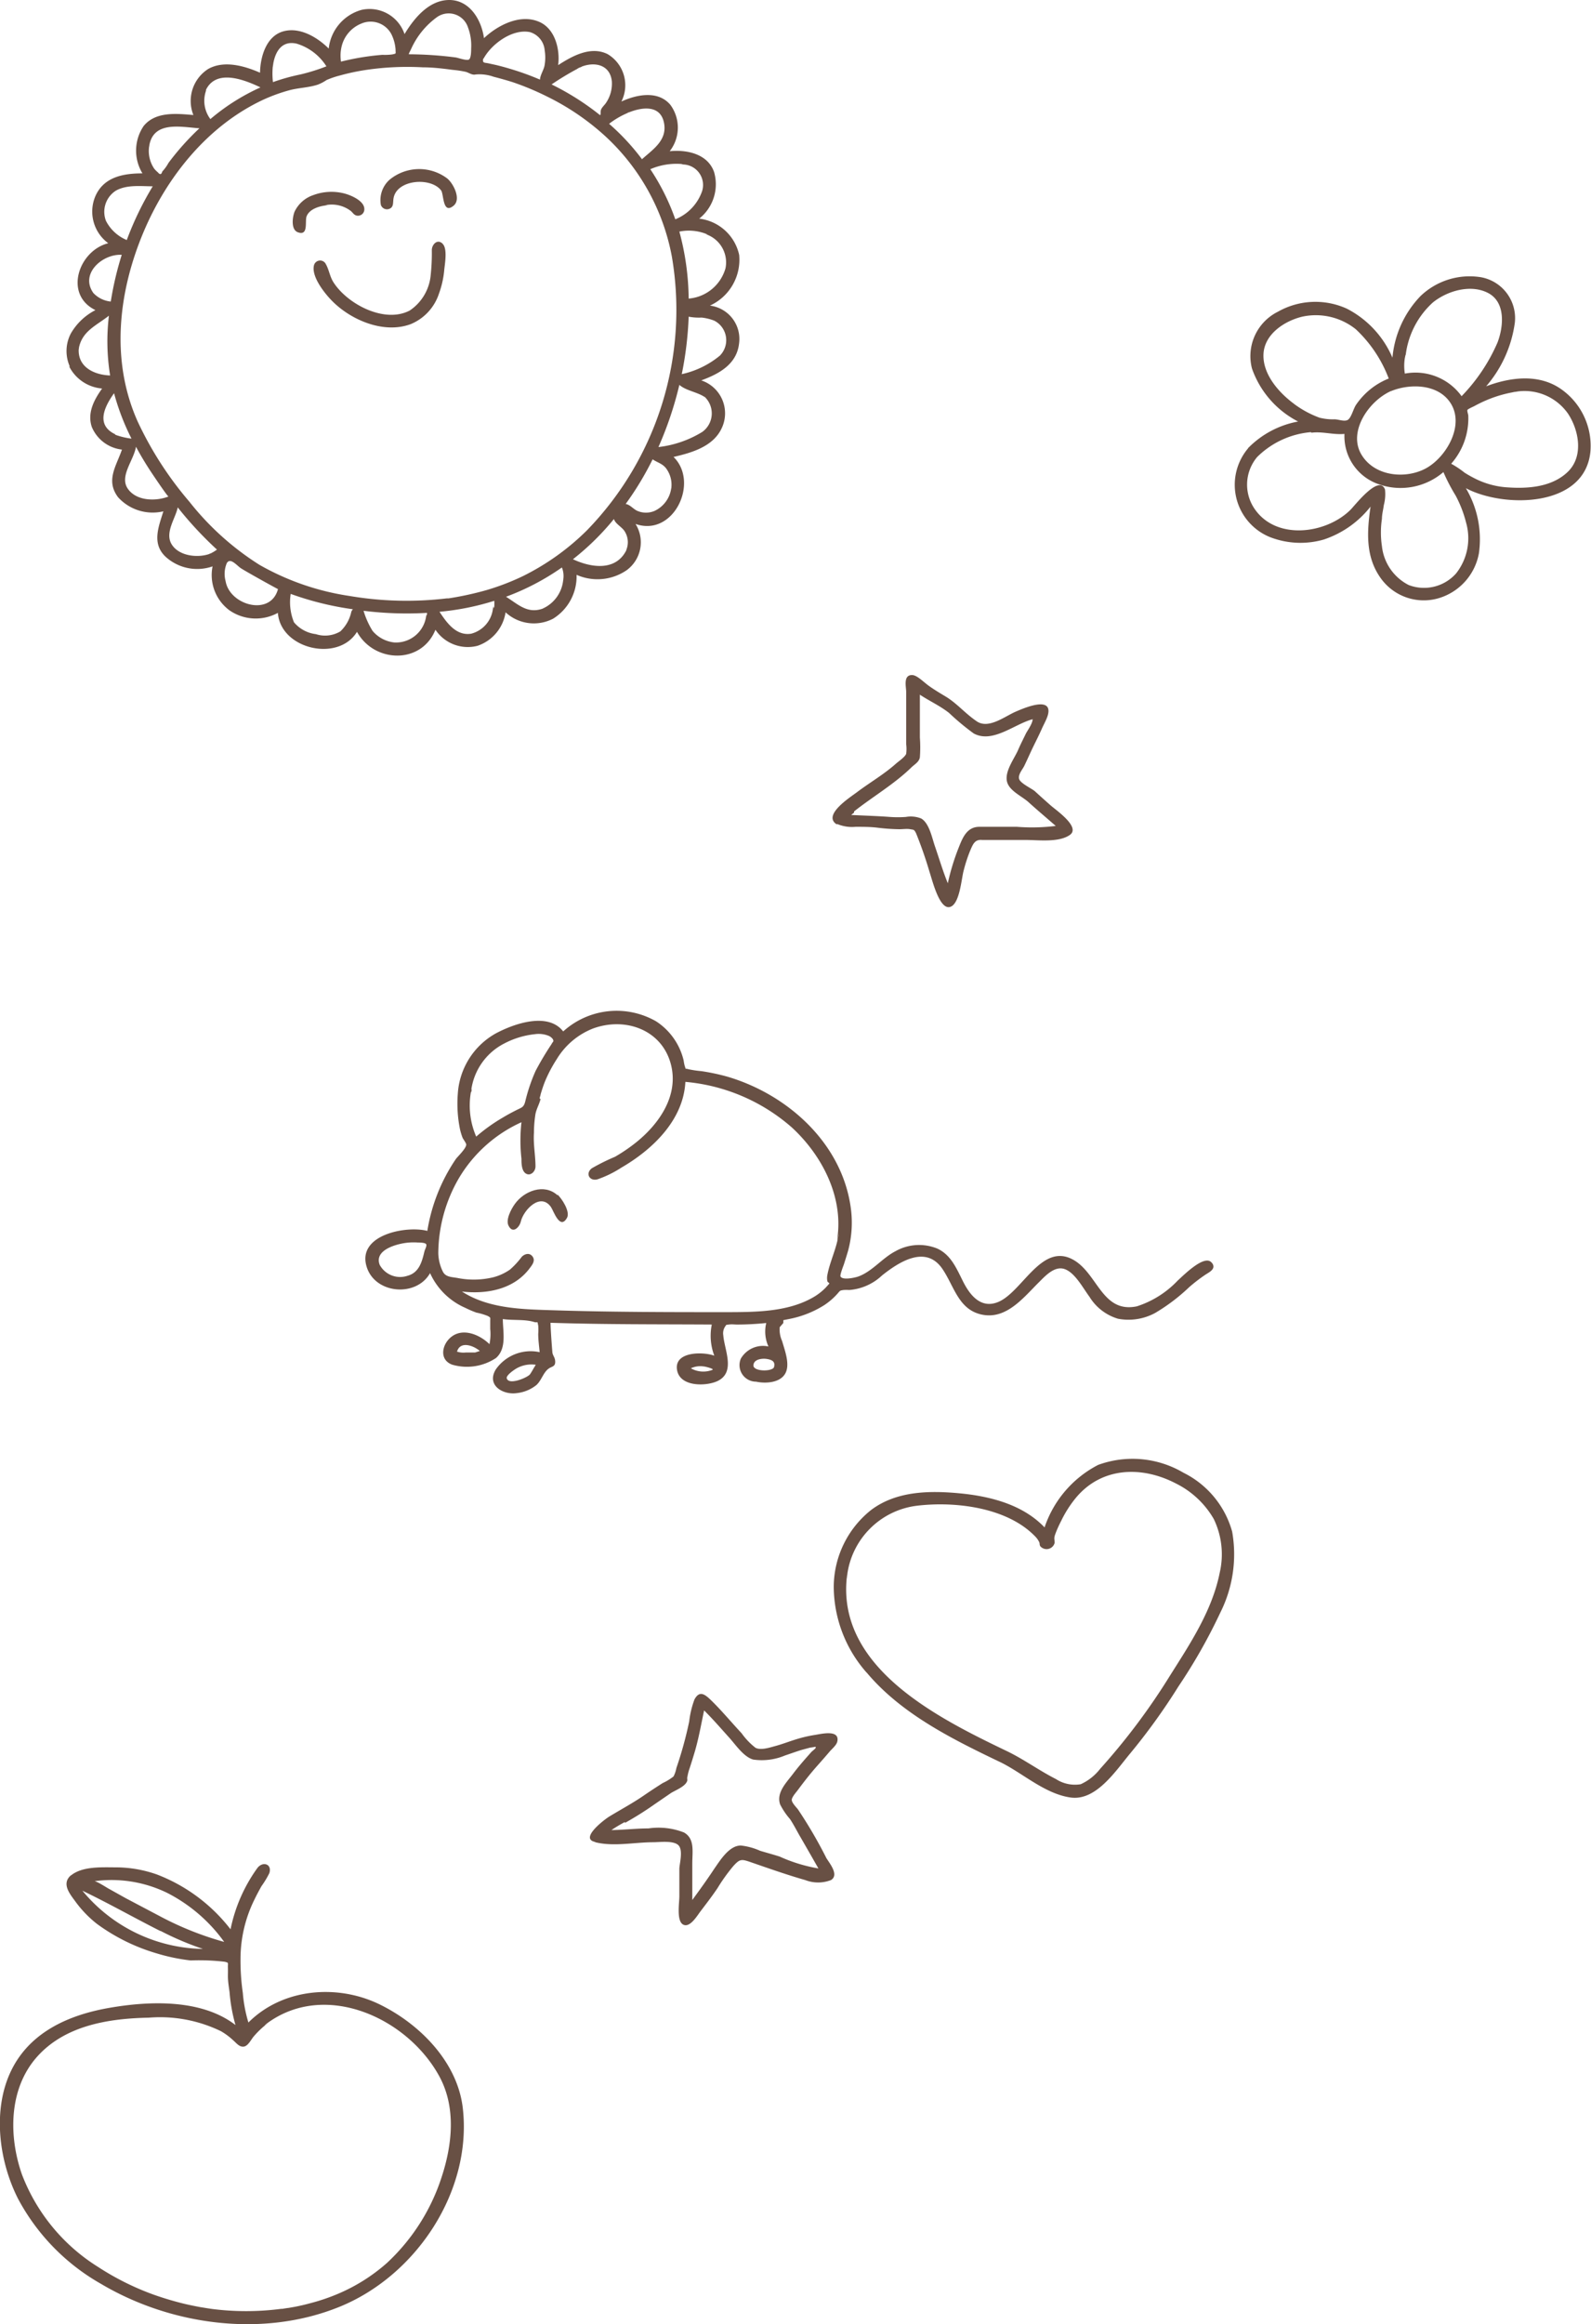 <svg xmlns="http://www.w3.org/2000/svg" viewBox="0 0 145.2 211.95"><g id="Laag_2" data-name="Laag 2"><g id="Doodles"><path d="M51.55,100.48Z" style="fill:#685044"/><path d="M50.88,109c-1.22-1.11-3.05-.39-3.89.79-.34.47-.87,1.46-.57,2,.39.77,1,.1,1.11-.39.25-1.06,1.79-2.69,2.75-1.33.23.32.81,2.14,1.46,1,.33-.56-.46-1.77-.86-2.13Z" style="fill:#685044"/><path d="M43.29,123.35Z" style="fill:#685044"/><path d="M110.63,115.22c-.59-1-2.67,1.14-3.14,1.55a8.86,8.86,0,0,1-3.74,2.36c-3.2.66-3.57-3.06-5.86-4.28-2.86-1.53-4.61,3-6.81,3.89-1.59.64-2.59-.67-3.21-1.92s-1.11-2.38-2.31-2.95a4.38,4.38,0,0,0-3.83.23c-1.21.62-2.11,1.84-3.4,2.31-.25.09-1.42.37-1.62,0-.08-.12.27-1,.31-1.12.13-.41.26-.82.38-1.23a9.85,9.85,0,0,0,.21-4.15c-.9-5.78-5.8-10.12-11.21-11.72A19.38,19.38,0,0,0,64,97.68a9.37,9.37,0,0,1-1.2-.18c-.33-.11-.16.11-.31-.29a4.18,4.18,0,0,1-.1-.51,5.87,5.87,0,0,0-2.51-3.56,7.25,7.25,0,0,0-8.48.92c-1.41-1.81-4.53-.69-6.17.19a6.79,6.79,0,0,0-3.45,5.51,11.62,11.62,0,0,0,.19,3.17,5.41,5.41,0,0,0,.24.81c.07.17.33.48.34.64,0,.33-.69,1-.93,1.29A16.21,16.21,0,0,0,39,112.25c-1.93-.5-6.4.35-5.55,3.23.73,2.52,4.53,2.86,5.8.62a6.27,6.27,0,0,0,3.22,3.17,9.63,9.63,0,0,0,1,.43,5.81,5.81,0,0,1,1.05.31c.28.17.22.12.22.48s0,.48,0,.71a4.55,4.55,0,0,1-.07,1.38c-.85-.84-2.37-1.51-3.45-.69-.89.67-1.18,2.11.05,2.56a4.8,4.8,0,0,0,4-.61c1-.89.62-2.4.62-3.55.92.14,2,0,2.86.27.38.1.26-.16.37.32a4.83,4.83,0,0,1,0,.76c0,.56.08,1.11.13,1.67a3.88,3.88,0,0,0-4,1.57c-.88,1.44.65,2.36,1.94,2.16a3.44,3.44,0,0,0,1.76-.73c.48-.43.63-1.17,1.15-1.52.26-.18.57-.16.57-.59s-.23-.56-.26-.89c-.07-.89-.14-1.79-.17-2.68,4.91.16,9.81.13,14.72.16a5.12,5.12,0,0,0,.23,2.84c-1-.37-3.62-.4-3.41,1.24s2.69,1.56,3.71,1.07c1.67-.81.62-2.83.52-4.17a1.11,1.11,0,0,1,.19-.83c.13-.16,0-.11.31-.15s.51,0,.75,0c.89,0,1.78-.05,2.67-.14a3.3,3.3,0,0,0,.2,2.14,2.34,2.34,0,0,0-2.52,1.11A1.51,1.51,0,0,0,69,126c.84.18,2.14.12,2.64-.7s0-2.09-.26-3a2.54,2.54,0,0,1-.22-1.27l.33-.38v-.26l.5-.1a9.32,9.32,0,0,0,3.25-1.28,6.18,6.18,0,0,0,1.16-1c.28-.31.22-.32.59-.37a4.24,4.24,0,0,1,.51,0,4.9,4.9,0,0,0,3-1.33c1.56-1.24,4-2.81,5.51-.59,1.09,1.6,1.47,3.77,3.68,4.18s3.76-1.62,5.16-3c.59-.59,1.44-1.51,2.36-1.15s1.62,1.7,2.22,2.51a4.59,4.59,0,0,0,2.6,2,5.1,5.1,0,0,0,3.4-.53,17.09,17.09,0,0,0,3.09-2.34,14.92,14.92,0,0,1,1.48-1.14c.36-.24,1-.52.63-1.06C110.47,114.94,110.79,115.49,110.63,115.22Zm-71.88-1.17c-.23,1-.49,2-1.55,2.29a2.12,2.12,0,0,1-2.55-1c-.43-1.14.94-1.68,1.82-1.89a5.4,5.4,0,0,1,1.65-.14c.12,0,.68,0,.77.15s-.1.45-.14.62C38.65,114.46,38.77,114,38.75,114.05Zm4.61,9.29-.16,0c.18,0-.58,0-.7,0a1.92,1.92,0,0,1-.79-.08c.29-1,1.5-.56,2.08-.06Zm5,2c-.27.31-1.93,1-2.11.36-.08-.27.62-.74.79-.85a2.75,2.75,0,0,1,1.86-.39c-.19.28-.34.6-.54.88Zm16.69-.43a2.3,2.3,0,0,1-2-.13,2,2,0,0,1,1.15-.17c.17,0,1,.23.82.3ZM43,99.47a5.62,5.62,0,0,1,3-4.3,7.77,7.77,0,0,1,2.82-.86,2.45,2.45,0,0,1,1.2.13.92.92,0,0,1,.43.32c.13.25,0,.21-.11.45a27.29,27.29,0,0,0-1.46,2.45,15.86,15.86,0,0,0-.94,2.77c-.14.57-.33.56-.84.82s-.82.43-1.22.67a15.89,15.89,0,0,0-2.42,1.73A7.09,7.09,0,0,1,43,99.47C43.1,98.93,43,100,43,99.47ZM70.63,124.7c-.22.4-1.91.38-1.87-.2s.84-.62,1.16-.58c.5.07.88.22.71.78C70.62,124.71,70.64,124.67,70.63,124.7Zm5.88-12c-.19,1.22-.77,2.35-1,3.56a1.41,1.41,0,0,0,0,.58c0,.06.18.17.18.2s-.31.35-.32.37a5.27,5.27,0,0,1-1.34,1c-2.23,1.21-5,1.24-7.46,1.25-5.34,0-10.68,0-16-.17-2.83-.09-5.95-.12-8.41-1.71,2.25.26,4.7-.19,6.14-2.07.24-.32.58-.71.32-1.1s-.71-.29-1,0a7.46,7.46,0,0,1-1.08,1.17,4.78,4.78,0,0,1-1.52.7,7.61,7.61,0,0,1-3.29.06c-.53-.09-1.06-.08-1.31-.57a4,4,0,0,1-.42-1.68,13.76,13.76,0,0,1,1.9-6.88,12.73,12.73,0,0,1,5.69-5.07,14.83,14.83,0,0,0,0,3.33c0,.39,0,1.12.42,1.36s.87-.21.86-.67c0-1-.21-2-.14-3.06a11,11,0,0,1,.14-1.72c.1-.49.36-.91.47-1.38-.19.09,0-.29,0-.41.12-.4.25-.81.41-1.2a12.62,12.62,0,0,1,1.06-2,6.74,6.74,0,0,1,3.32-2.8c3-1.09,6.37.16,7.13,3.4.65,2.78-1.12,5.32-3.22,7a15.66,15.66,0,0,1-1.91,1.3,19,19,0,0,0-2.12,1.05c-.62.48-.2,1.22.54,1a10.07,10.07,0,0,0,2.16-1.06c2.86-1.66,5.66-4.34,5.84-7.82a17,17,0,0,1,9.72,4.16c2.67,2.46,4.62,6.12,4.18,9.85C76.32,113.93,76.61,111.89,76.51,112.67Z" style="fill:#685044"/><path d="M79.09,152.52c3.18,3.8,7.9,6.12,12.29,8.22,2,1,4,2.85,6.32,3.18s4.1-2.4,5.43-4a56.73,56.73,0,0,0,4.42-6.13,50.21,50.21,0,0,0,3.82-6.73,11.85,11.85,0,0,0,1.08-7.39A8.56,8.56,0,0,0,108,134.3a9.15,9.15,0,0,0-7.78-.71,10,10,0,0,0-4.89,5.7c-2-2.1-5-2.85-7.77-3.11s-5.77-.21-8.07,1.53a9,9,0,0,0-3.4,7,11.91,11.91,0,0,0,3,7.82Zm-1.78-8.82a7.31,7.31,0,0,1,6.4-6.39c3.22-.38,7.37.08,10,2.12a7.56,7.56,0,0,1,.79.71,1.88,1.88,0,0,1,.34.49c.07.13,0,.27.13.41a.76.76,0,0,0,1.28-.34c0-.35-.09-.39.06-.8s.33-.8.53-1.19a10.44,10.44,0,0,1,1.35-2.12c2.34-2.81,6-2.94,9.14-1.3a8.18,8.18,0,0,1,3.44,3.23,7.4,7.4,0,0,1,.55,4.88c-.68,3.44-2.68,6.46-4.52,9.37a59.25,59.25,0,0,1-6.4,8.54,4.71,4.71,0,0,1-1.77,1.4,3.18,3.18,0,0,1-2.26-.47c-1.54-.78-2.92-1.8-4.48-2.55-6.25-3-15.61-7.62-14.59-16C77.42,143,77.22,144.5,77.31,143.7Z" style="fill:#685044"/><path d="M76.42,75.15a3.47,3.47,0,0,0,1.66.25c.69,0,1.36,0,2,.08s1.3.13,2,.14c.34,0,.7-.06,1,0s.34,0,.52.36a37.48,37.48,0,0,1,1.24,3.56c.23.67.87,3.35,1.81,3.18s1.09-2.61,1.3-3.34a13.7,13.7,0,0,1,.58-1.78c.26-.6.42-1.07,1.11-1,1.33,0,2.67,0,4,0,1.11,0,3,.25,4-.46s-1.25-2.25-1.74-2.68-1-.89-1.46-1.31c-.31-.26-1.31-.71-1.43-1.11s.32-.89.46-1.18c.27-.55.51-1.11.78-1.67s.57-1.14.83-1.73.7-1.27.59-1.79c-.21-1-2.44,0-3,.24-1,.44-2.46,1.6-3.53.87s-1.75-1.58-2.77-2.22c-.53-.32-1.06-.63-1.58-1s-1.1-1-1.56-1c-.79,0-.55,1-.53,1.49,0,.8,0,1.6,0,2.4s0,1.6,0,2.4a3.41,3.41,0,0,1,0,.9c-.12.29-.69.68-.92.88-1.12,1-2.4,1.73-3.58,2.62-.59.45-3.16,2.07-1.85,2.92ZM77.94,74c1.71-1.35,3.64-2.47,5.22-4,.3-.3.72-.5.79-.94a12,12,0,0,0,0-1.8c0-1.31,0-2.61,0-3.91.87.58,1.82,1,2.67,1.67a22.31,22.31,0,0,0,2.25,1.87c1.73.93,3.72-.87,5.37-1.3,0,.38-.45,1-.61,1.3-.25.52-.5,1-.74,1.56-.36.79-1.17,1.86-1,2.77s1.42,1.39,2.05,2c.8.72,1.61,1.4,2.41,2.1a17.45,17.45,0,0,1-3.54.08c-1.14,0-2.29,0-3.43,0s-1.53,1-1.88,1.88a20.8,20.8,0,0,0-1,3.27c-.45-1.11-.79-2.26-1.18-3.39-.26-.75-.51-2.09-1.25-2.52a2.57,2.57,0,0,0-1.4-.14,10,10,0,0,1-1.45,0c-1.18-.09-2.36-.12-3.54-.18l.27-.22Z" style="fill:#685044"/><path d="M54.33,168c1.67.42,3.59,0,5.29,0,.56,0,1.85-.18,2.3.28S62,170,62,170.43c0,.84,0,1.67,0,2.51,0,.59-.27,2.21.33,2.56s1.26-.74,1.57-1.16c.54-.71,1.08-1.41,1.58-2.15a16.53,16.53,0,0,1,1.43-2c.61-.68.76-.66,1.58-.38,1.65.57,3.35,1.17,5,1.64a3.23,3.23,0,0,0,2.35,0c.75-.47-.11-1.5-.42-2A41.41,41.41,0,0,0,72.82,165c-.15-.19-.55-.59-.56-.85s.4-.7.56-.92c.55-.74,1.11-1.46,1.73-2.16.39-.44.78-.88,1.16-1.33.22-.26.64-.59.71-.94.22-1.12-1.53-.66-2.08-.58a12,12,0,0,0-1.7.4c-.65.2-1.28.45-1.93.62-.47.13-1.31.4-1.77.14a6.33,6.33,0,0,1-1.26-1.32c-.94-1-1.85-2.11-2.86-3.08-.53-.5-1-.82-1.44,0a8.38,8.38,0,0,0-.48,2,35.21,35.21,0,0,1-1.17,4.25,2.8,2.8,0,0,1-.26.77,5,5,0,0,1-1,.61c-.58.37-1.16.75-1.73,1.14-1,.69-2.09,1.27-3.14,1.91-.4.24-2.74,2-1.3,2.31Zm2.7-1.76a30.2,30.2,0,0,0,2.75-1.73l1.46-1c.39-.24,1.21-.56,1.43-1,.12-.19,0-.31.07-.5a4.27,4.27,0,0,1,.2-.76q.27-.83.51-1.65c.34-1.2.55-2.41.81-3.62.8.79,1.54,1.65,2.29,2.48.58.64,1.32,1.76,2.19,2a5.45,5.45,0,0,0,2.9-.37c.51-.17,1-.35,1.52-.51l.78-.21c.09,0,.82-.13.37-.08.4,0-.15.35-.28.5l-.54.61c-.39.45-.77.9-1.13,1.38-.59.78-1.54,1.71-1.16,2.78a6.49,6.49,0,0,0,.9,1.33c.29.44.54.91.8,1.38.58,1,1.2,2.08,1.79,3.12a14.39,14.39,0,0,1-3.53-1.08c-.59-.19-1.19-.35-1.79-.53a5.84,5.84,0,0,0-1.76-.48c-1.07,0-1.89,1.36-2.43,2.13-.66,1-1.32,1.91-2,2.84,0-1.1,0-2.21,0-3.31s.25-2.28-.76-2.85a6.35,6.35,0,0,0-3.24-.37c-1.12,0-2.26.14-3.38.15a14,14,0,0,1,1.24-.74Z" style="fill:#685044"/><path d="M40.83,54.56s0,0,0,0Z" style="fill:#685044"/><path d="M29.77,18.7a2.88,2.88,0,0,1,2.26.55c.19.17.3.4.59.42a.58.58,0,0,0,.63-.61c0-.75-1.24-1.27-1.84-1.42a4.73,4.73,0,0,0-2.81.15,2.92,2.92,0,0,0-1.71,1.5c-.2.48-.36,1.65.29,1.89,1,.37.63-1,.8-1.45.26-.67,1.15-.93,1.79-1C30.1,18.67,29.47,18.75,29.77,18.7Z" style="fill:#685044"/><path d="M40.81,16.27a4.25,4.25,0,0,0-5.28.14,2.49,2.49,0,0,0-.77,2.28.59.59,0,0,0,.73.37c.46-.15.36-.57.42-.94.25-1.76,3.41-2,4.35-.75.25.35.13,2.19,1.11,1.41.77-.59,0-2.06-.56-2.51Z" style="fill:#685044"/><path d="M40.41,22.24c-.5-.51-1,.08-1,.56a18.73,18.73,0,0,1-.1,2.25,4.36,4.36,0,0,1-1.92,3.27c-2.3,1.2-5.66-.58-6.94-2.55-.35-.53-.41-1.15-.71-1.68a.58.58,0,0,0-1.09.12c-.23,1,.91,2.44,1.52,3.09,1.72,1.84,4.81,3.19,7.31,2.26a4.53,4.53,0,0,0,2.58-2.78,8.47,8.47,0,0,0,.49-2.23c.06-.55.29-1.88-.15-2.31Z" style="fill:#685044"/><path d="M6.32,33.43a3.7,3.7,0,0,0,3,2c-.72,1-1.38,2.22-.94,3.51A3.39,3.39,0,0,0,11.13,41c-.52,1.51-1.51,2.82-.35,4.35a4.26,4.26,0,0,0,4.13,1.28c-.44,1.42-1.07,2.93.19,4.13a4.28,4.28,0,0,0,4.3.89,4,4,0,0,0,1.53,4,4.22,4.22,0,0,0,4.43.24c.24,3.31,5.51,4.53,7.22,1.73,1.56,2.84,5.87,3,7.16-.19a3.55,3.55,0,0,0,3.85,1.46,3.83,3.83,0,0,0,2.55-3.05,3.81,3.81,0,0,0,4.34.58,4.54,4.54,0,0,0,2.14-4A4.71,4.71,0,0,0,57.19,52,3.15,3.15,0,0,0,58,47.78C61.46,49,63.85,44,61.47,41.67c1.65-.38,3.61-.94,4.39-2.61A3.16,3.16,0,0,0,64,34.69c1.63-.6,3.24-1.47,3.45-3.37a3.06,3.06,0,0,0-2.66-3.45,4.6,4.6,0,0,0,2.67-4.62,4.24,4.24,0,0,0-3.65-3.31,4,4,0,0,0,1.36-4.25c-.58-1.66-2.49-2.06-4.05-1.9a3.5,3.5,0,0,0,.06-4.23c-1.13-1.34-3.08-.94-4.47-.3a3.3,3.3,0,0,0-1.25-4.32c-1.53-.77-3.23.16-4.52,1,.19-1.49-.31-3.43-1.86-4-1.7-.65-3.68.38-4.91,1.54C43.94,1.81,42.87,0,41,0s-3.24,1.71-4.08,3.11A3.37,3.37,0,0,0,33,.9a4.12,4.12,0,0,0-3,3.53c-1-1-2.62-2-4.15-1.57s-2.09,2.27-2.12,3.77C22.29,6,20.44,5.48,19,6.29a3.46,3.46,0,0,0-1.35,4.2c-1.53-.13-3.45-.34-4.54,1A4,4,0,0,0,13,15.81c-1.74,0-3.53.32-4.3,2.09a3.58,3.58,0,0,0,1.18,4.28c-2.71.68-4.08,4.69-1.17,6.1a5.46,5.46,0,0,0-2.25,2.14,3.46,3.46,0,0,0-.09,3Zm4.21,6.18c-1.82-.85-1-2.52-.12-3.75A21.48,21.48,0,0,0,12,40a6.7,6.7,0,0,1-1.47-.35C10.36,39.53,11,39.79,10.53,39.61Zm4.85,5.67c-1.17.45-2.94.42-3.72-.72s.55-2.58.75-3.82c.45.84.94,1.65,1.47,2.44.14.21,1.43,2.13,1.5,2.1Zm3.78,5.22c-1.08.4-2.8.23-3.48-.84s.35-2.4.54-3.39a33.45,33.45,0,0,0,3.58,3.85,3.72,3.72,0,0,1-.64.38C18.93,50.58,19.38,50.39,19.16,50.5Zm6.21,3.22c-.67,2.52-4.4,1.49-4.78-.72a2.52,2.52,0,0,1,.11-1.65c.32-.53.89.2,1.27.46S25.36,53.74,25.37,53.72Zm6.69,2.08a3.44,3.44,0,0,1-1,1.78,2.72,2.72,0,0,1-2.23.25,3.09,3.09,0,0,1-2-1.08,4.84,4.84,0,0,1-.3-2.59,27.74,27.74,0,0,0,5.68,1.4.61.61,0,0,0-.15.24C32,56,32.09,55.71,32.06,55.8Zm6.85.22Zm0,0A2.78,2.78,0,0,1,36,58.59a3,3,0,0,1-2-1.06,7.49,7.49,0,0,1-.82-1.83,32,32,0,0,0,5.79.19l0,.12C38.86,56.33,38.91,56,38.91,56ZM45,55.35A2.68,2.68,0,0,1,43,57.79c-1.37.22-2.23-1-2.89-2a23.68,23.68,0,0,0,5-1,4.89,4.89,0,0,1,0,.54C45,55.68,45.05,55.17,45,55.35Zm6.4-2.47a3.19,3.19,0,0,1-1.92,2.64c-1.38.46-2.22-.43-3.3-1.1a22.34,22.34,0,0,0,5.1-2.67,2.07,2.07,0,0,1,.12,1.13C51.37,53.21,51.45,52.65,51.43,52.88Zm5.79-2.76c-.95,2-3.23,1.66-4.9.88a23.6,23.6,0,0,0,3.74-3.67c.12.45.78.75,1,1.16a1.84,1.84,0,0,1,.14,1.63C57.13,50.3,57.28,50,57.22,50.12Zm4.07-5.61a2.68,2.68,0,0,1-1.52,2.08,2,2,0,0,1-1.57,0c-.37-.16-.68-.58-1.07-.63a28,28,0,0,0,2.46-4.07c.51.34,1,.4,1.35,1a2.48,2.48,0,0,1,.35,1.66C61.25,44.75,61.32,44.27,61.29,44.51Zm3.1-8.27a2.08,2.08,0,0,1-.27,3.15,9.79,9.79,0,0,1-4,1.38A32.29,32.29,0,0,0,62,35.1c.64.55,1.65.64,2.36,1.14C64.49,36.33,64.11,36,64.39,36.24Zm.82-7a2,2,0,0,1,.52,3.19,8.2,8.2,0,0,1-3.48,1.69,31.91,31.91,0,0,0,.63-5.24,5.13,5.13,0,0,0,1.18.08,4.6,4.6,0,0,1,1.15.28Zm-.7-7.86a2.71,2.71,0,0,1,1.73,3.09,3.82,3.82,0,0,1-3.36,2.76A24.1,24.1,0,0,0,62,21.12a4.35,4.35,0,0,1,2.52.24C64.79,21.49,64.16,21.22,64.51,21.36ZM62.37,15a1.87,1.87,0,0,1,1.7,2.45A4.28,4.28,0,0,1,61.63,20a20.54,20.54,0,0,0-2.28-4.57,6,6,0,0,1,3-.46C62.63,15,61.91,14.91,62.37,15Zm-5-4.74c1.21-.49,2.87-.72,3.22.9s-1,2.46-2,3.36a20.79,20.79,0,0,0-3-3.23,7.47,7.47,0,0,1,1.72-1C57.82,10.06,56.83,10.48,57.41,10.22ZM53.05,6.09c1.23-.49,2.64-.19,2.79,1.34a3.13,3.13,0,0,1-.5,1.9c-.13.22-.36.4-.47.63s0,.49-.11.54a23.92,23.92,0,0,0-4.42-2.8,25.44,25.44,0,0,1,2.71-1.61C53.34,6,52.08,6.52,53.05,6.09Zm-8.92-.74C44.86,4,46.78,2.6,48.37,2.93a1.89,1.89,0,0,1,1.34,1.66,4.11,4.11,0,0,1,0,1.31c-.06.46-.41.92-.43,1.36a25.05,25.05,0,0,0-2.78-1c-.4-.12-.81-.23-1.22-.33l-.69-.15c-.35-.08-.57,0-.5-.4C44.22,5.18,44.11,5.45,44.13,5.35Zm-.7,1.44A3.87,3.87,0,0,1,45.05,7c.58.15,1.16.31,1.73.49A25,25,0,0,1,50,8.84a22.62,22.62,0,0,1,5.24,3.58,19.86,19.86,0,0,1,6.08,11,28.85,28.85,0,0,1-7.75,24.94,22.4,22.4,0,0,1-5.85,4.18,22.12,22.12,0,0,1-3.34,1.28,28.82,28.82,0,0,1-3.46.75l-.16,0a31.08,31.08,0,0,1-8.85-.22,23.56,23.56,0,0,1-8.23-2.84,25.38,25.38,0,0,1-6.39-5.75,32,32,0,0,1-4.73-7.33c-2.48-5.54-1.77-11.79.54-17.27,2.16-5.11,5.92-9.76,11-12.1a15.49,15.49,0,0,1,2.31-.83C27.27,8,28.14,8,29,7.72a3.81,3.81,0,0,0,.8-.42A7.84,7.84,0,0,1,31,6.89a20.12,20.12,0,0,1,2.45-.52,25.87,25.87,0,0,1,5.13-.23c.91,0,1.82.11,2.72.23a9.65,9.65,0,0,1,1.2.18c.28.07.6.33.91.24ZM31.12,5.62Zm6.27-.84A7.24,7.24,0,0,1,39.83,1.6a1.85,1.85,0,0,1,2.88.9A4.68,4.68,0,0,1,43,4.42c0,.2,0,.85-.19,1s-1-.15-1.21-.18a34.38,34.38,0,0,0-4.3-.29l.06-.16C37.69,4.1,37.37,4.83,37.39,4.78Zm-6.27-.23A3,3,0,0,1,33,2.14a2.14,2.14,0,0,1,2.73,1,3.73,3.73,0,0,1,.37,1.38c0,.41.09.35-.28.44A5,5,0,0,1,34.9,5a23.1,23.1,0,0,0-3.78.62,3.69,3.69,0,0,1,0-1.1C31.16,4.26,31.08,4.91,31.12,4.55Zm-6.2,1.37c.18-1.2.79-2.25,2.15-1.94a4.89,4.89,0,0,1,2.72,2.07,18.06,18.06,0,0,1-2.37.74,18.33,18.33,0,0,0-2.51.7,6.87,6.87,0,0,1,0-1.57C25,5.57,24.85,6.44,24.92,5.92ZM18.77,8.25c.92-2,3.5-1,5-.28a19.29,19.29,0,0,0-4.57,2.89,2.78,2.78,0,0,1-.39-2.61C18.85,8.07,18.7,8.44,18.77,8.25ZM13.62,13.3C14,11,16.5,11.58,18.2,11.7a24,24,0,0,0-2.82,3.15,3.79,3.79,0,0,1-.57.79c-.08.29-.21.31-.4.08a2.57,2.57,0,0,1-.33-.33,2.86,2.86,0,0,1-.46-2.09C13.66,13.06,13.59,13.6,13.62,13.3ZM9.67,20.14a2.29,2.29,0,0,1,.9-2.75c1-.57,2.3-.4,3.37-.4a28.74,28.74,0,0,0-2.37,4.9,3.73,3.73,0,0,1-1.9-1.75C9.6,20,9.76,20.34,9.67,20.14ZM8.52,26.72c-1.26-1.78.87-3.59,2.59-3.48a29.61,29.61,0,0,0-1,4.26,2.52,2.52,0,0,1-1.59-.78C8.44,26.61,8.61,26.83,8.52,26.72ZM7.19,31.79c.28-1.59,1.59-2.09,2.75-3a19.52,19.52,0,0,0,.11,5.45c-1.46-.05-3-.77-2.86-2.48C7.24,31.54,7.18,32,7.19,31.79Z" style="fill:#685044"/><path d="M25.7,210.56Z" style="fill:#685044"/><path d="M19.33,210.54Z" style="fill:#685044"/><path d="M6.49,171c-.89.75-.16,1.66.35,2.35a10.31,10.31,0,0,0,2,2.09,17.51,17.51,0,0,0,5.44,2.69,17.29,17.29,0,0,0,3.12.65,20,20,0,0,1,3.11.12c.39.1.28.08.29.5s0,.55,0,.82c0,.48.09,1,.15,1.45a15.29,15.29,0,0,0,.54,3c-3.11-2.4-7.89-2.2-11.55-1.56s-7.21,2.2-8.92,5.72S-.13,197,1.64,200.5a19.44,19.44,0,0,0,7.57,7.77C15.6,212.06,24,213.21,31,210.36s12.09-10.54,11.24-18.08c-.47-4.21-3.9-7.68-7.57-9.48-3.85-1.89-8.86-1.5-12,1.64a12.88,12.88,0,0,1-.51-2.7,20.58,20.58,0,0,1-.21-3.13,12.22,12.22,0,0,1,1.27-5.38c.2-.42.42-.82.64-1.22a8.2,8.2,0,0,0,.72-1.19c.27-.84-.6-1.11-1.09-.47a14.47,14.47,0,0,0-2.45,5.59,15.5,15.5,0,0,0-6.72-5,11.36,11.36,0,0,0-3.74-.65c-1.28,0-3.08-.12-4.13.76ZM24.3,184.57c5.33-4,12.87-.58,15.79,4.77,1.55,2.84,1.19,6.24.21,9.21a18.39,18.39,0,0,1-5,7.83,16.31,16.31,0,0,1-4.38,2.77,17.85,17.85,0,0,1-2.61.89c-.47.13-.95.24-1.42.33l-.57.1c-.07,0-.81.12-.48.08l-.16,0a24.77,24.77,0,0,1-6.43,0c.44.06-.48-.07-.44-.07l-.56-.09c-.47-.09-.93-.18-1.39-.29a28.44,28.44,0,0,1-2.86-.85,24.56,24.56,0,0,1-5.05-2.52A17.14,17.14,0,0,1,2,198.29c-1.22-3.49-1.21-7.8,1.37-10.71S10,184.07,13.57,184a12.75,12.75,0,0,1,6.59,1.23,6.14,6.14,0,0,1,1.13.84c.27.23.54.61.94.57s.67-.62.91-.91a8.18,8.18,0,0,1,1.16-1.12C24.86,184.15,23.81,185,24.3,184.57Zm-15.81-13a11.59,11.59,0,0,1,6.79,1.06,14.56,14.56,0,0,1,5.18,4.46,28.76,28.76,0,0,1-5.88-2.35l-3.11-1.64L10,172.28C9.72,172.14,8.78,171.49,8.49,171.53Zm6.17,4.52a27.27,27.27,0,0,0,3.86,1.64,14.57,14.57,0,0,1-11-5.31c2.4,1.15,4.72,2.47,7.1,3.67Z" style="fill:#685044"/><path d="M113.9,40.89a5.15,5.15,0,0,0,2,8.09,7.68,7.68,0,0,0,4.92.22,9.06,9.06,0,0,0,4.26-3c-.32,2.23-.48,4.49.87,6.44a4.82,4.82,0,0,0,5.32,1.92,5.25,5.25,0,0,0,3.7-4.1,9.11,9.11,0,0,0-1.19-5.94c3.45,1.83,10.91,1.8,11.37-3.38a6.32,6.32,0,0,0-2.73-5.69c-2-1.37-4.58-1.06-6.79-.22a11.18,11.18,0,0,0,2.62-5.81,3.79,3.79,0,0,0-3.1-4.14A6.48,6.48,0,0,0,129.64,27a9.29,9.29,0,0,0-2.56,5.62,9,9,0,0,0-4.16-4.47,6.94,6.94,0,0,0-6.3.28,4.52,4.52,0,0,0-2.36,5.18,8.65,8.65,0,0,0,4.21,4.83,8.55,8.55,0,0,0-4.57,2.43Zm24.46-5.17a4.84,4.84,0,0,1,4.74,2c1,1.51,1.44,3.88,0,5.29s-3.64,1.56-5.45,1.44a7.62,7.62,0,0,1-2.77-.68,10.88,10.88,0,0,1-1.21-.66,8.77,8.77,0,0,0-1.23-.82A6.24,6.24,0,0,0,134,37.91c0-.11-.12-.43-.08-.52s.48-.28.6-.34c.37-.2.75-.39,1.13-.55a11.3,11.3,0,0,1,2.74-.78C138.88,35.66,137.42,35.86,138.36,35.72Zm-10.1-3.06a7.73,7.73,0,0,1,2.5-5.07c1.32-1.07,3.46-1.7,5.05-.87s1.43,3,.86,4.51a16.33,16.33,0,0,1-3.28,4.9,5.2,5.2,0,0,0-5.18-2.06,4.46,4.46,0,0,1,0-1.41C128.38,31.79,128.2,33.11,128.26,32.66Zm-1.29,3c1.73-.7,4.27-.65,5.4,1.08,1.31,2-.32,4.85-2.13,5.91s-4.77.87-6-1.21.67-4.87,2.71-5.78Zm-9,1.07c-1.32-1-2.75-2.65-2.66-4.45s1.89-3,3.53-3.4a5.84,5.84,0,0,1,4.9,1.15,11.91,11.91,0,0,1,3,4.49,6.48,6.48,0,0,0-2.14,1.39,6.72,6.72,0,0,0-.84,1c-.24.36-.4,1.06-.69,1.33s-.89,0-1.27,0a5,5,0,0,1-1.38-.15,9.16,9.16,0,0,1-2.43-1.34C117.35,36.25,118.55,37.17,117.92,36.7Zm1.73,2.73c1-.13,2,.21,3,.11a4.62,4.62,0,0,0,3.1,4.58,6,6,0,0,0,5.93-1.1,16.9,16.9,0,0,0,1.12,2.15,10.8,10.8,0,0,1,.95,2.46,5.18,5.18,0,0,1-.91,4.63,3.91,3.91,0,0,1-4.33,1.06,4.51,4.51,0,0,1-2.44-3.54,8.39,8.39,0,0,1,0-2.5c0-.41.12-.83.17-1.24a3.87,3.87,0,0,0,.11-1.43c-.54-1.42-2.72,1.42-3.14,1.84-2.18,2.18-6.69,2.83-8.71,0a3.91,3.91,0,0,1,.18-4.8,7.92,7.92,0,0,1,4.9-2.27Z" style="fill:#685044"/></g></g></svg>